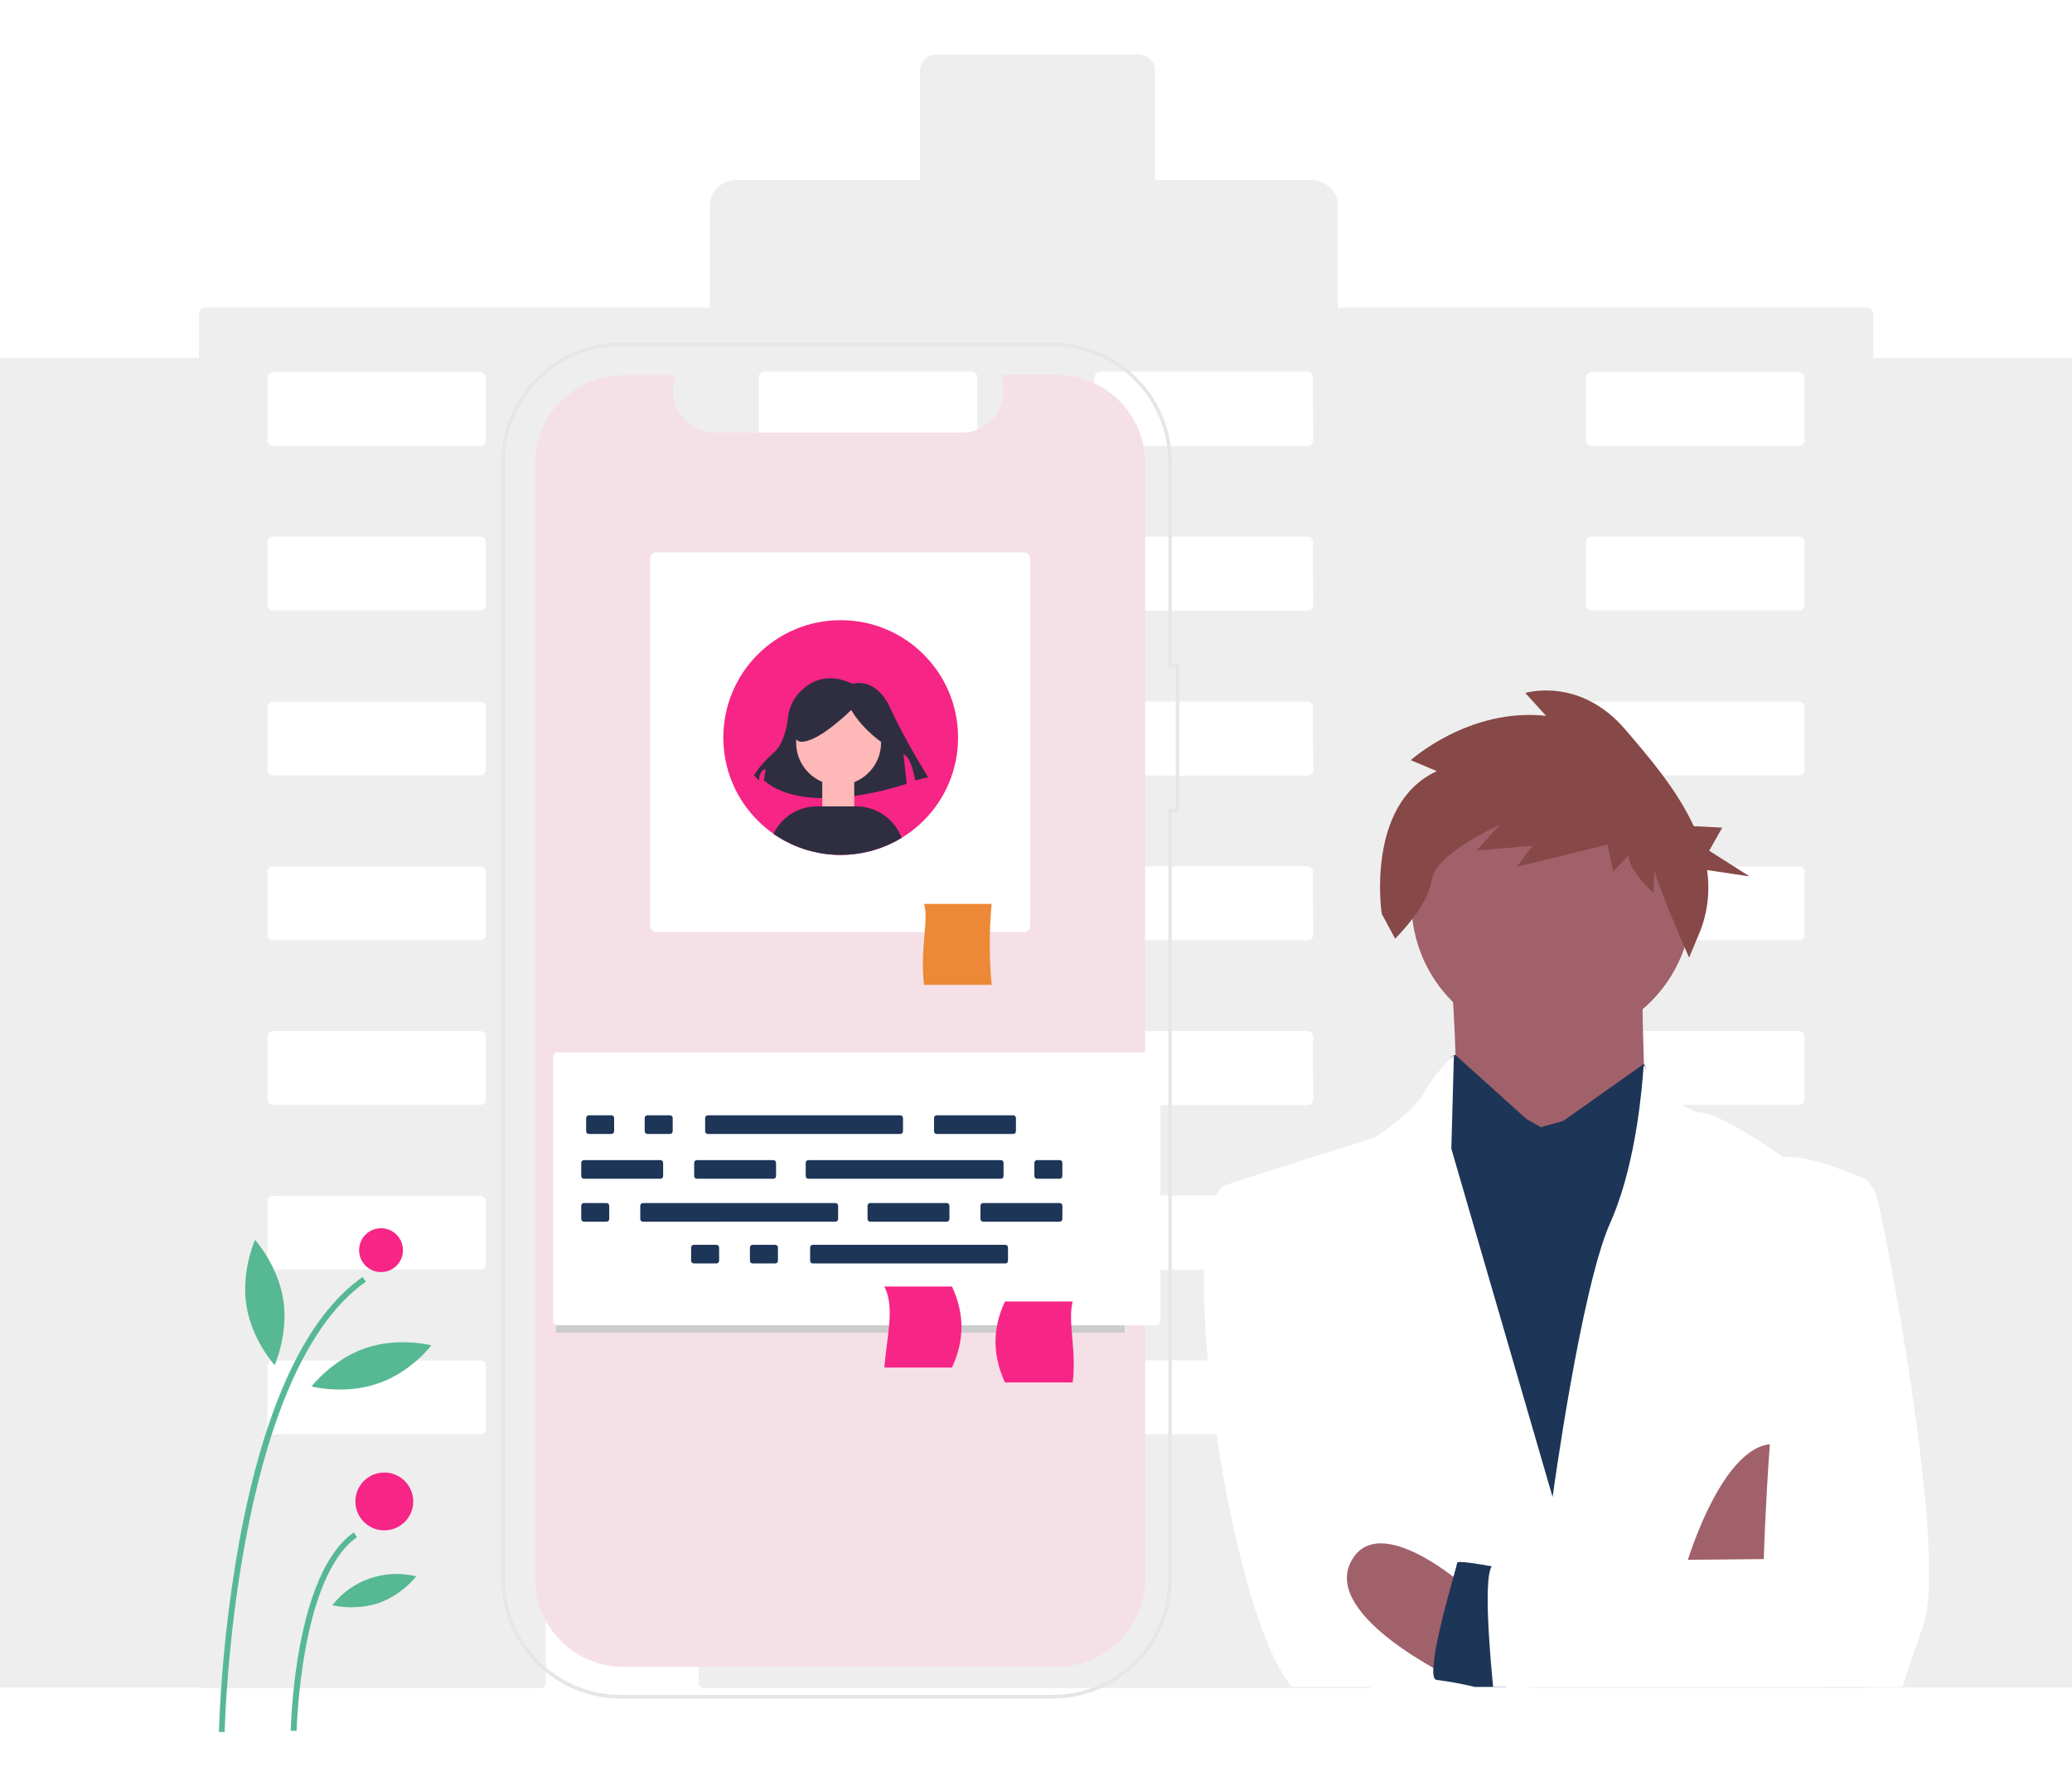 <?xml version="1.0" encoding="utf-8"?>
<!-- Generator: Adobe Illustrator 23.1.0, SVG Export Plug-In . SVG Version: 6.00 Build 0)  -->
<svg version="1.1" id="Layer_1" xmlns="http://www.w3.org/2000/svg" xmlns:xlink="http://www.w3.org/1999/xlink" x="0px" y="0px"
	 viewBox="0 0 888 765.6" style="enable-background:new 0 0 888 765.6;" xml:space="preserve">
<style type="text/css">
	.st0{fill:#FFFFFF;}
	.st1{fill:#EEEEEE;}
	.st2{fill:#F6E0E8;}
	.st3{fill:#E6E6E6;}
	.st4{fill:#ED8936;}
	.st5{fill:#CCCCCC;}
	.st6{fill:#F72585;}
	.st7{fill:#1D3557;}
	.st8{fill:#2F2E41;}
	.st9{fill:#FFB8B8;}
	.st10{fill:#57B894;}
	.st11{fill:#A0616A;}
	.st12{fill:#864948;}
</style>
<title>tol-rAsset 1</title>
<g>
	<g id="Layer_1-2">
		<rect class="st0" width="888" height="765.6"/>
		<path class="st1" d="M800.3,131.9h-227V87.7c0-5.8-5.2-10.6-11.7-10.6H495V30c0-3.7-3.3-6.7-7.4-6.7h-85.9c-4.1,0-7.4,3-7.4,6.7
			v47.1H316c-6.5,0-11.8,4.7-11.8,10.6l0,0v44.2H87.7c-1.3,0-2.3,0.9-2.4,2.2v587.2c0.1,1.2,1.1,2.2,2.4,2.2h143.8
			c1.3,0,2.3-0.9,2.4-2.2v-79c0.1-1.2,1.1-2.2,2.4-2.2h60.8c1.3,0,2.3,0.9,2.4,2.2v79c0.1,1.2,1.1,2.2,2.4,2.2h284.3
			c1.3,0,2.3-0.9,2.4-2.2v-79c0.1-1.2,1.1-2.2,2.4-2.2h60.8c1.3,0,2.3,0.9,2.4,2.2v79c0.1,1.2,1.1,2.2,2.4,2.2h143.8
			c1.3,0,2.3-0.9,2.4-2.2V134.1C802.6,132.9,801.6,131.9,800.3,131.9z M208.2,612.6c-0.1,1.2-1.1,2.2-2.4,2.1c0,0,0,0,0,0H117
			c-1.2,0.1-2.3-0.9-2.4-2.1c0,0,0,0,0,0l0,0v-27.3c0.1-1.2,1.1-2.2,2.4-2.2h88.8c1.3,0,2.3,0.9,2.4,2.2V612.6z M208.2,542
			c-0.1,1.2-1.1,2.2-2.4,2.1c0,0,0,0,0,0H117c-1.2,0-2.3-0.9-2.4-2.1l0,0v-27.3c0.1-1.2,1.1-2.2,2.4-2.2h88.8c1.3,0,2.3,0.9,2.4,2.2
			l0,0V542z M208.2,471.4c-0.1,1.2-1.1,2.2-2.4,2.1c0,0,0,0,0,0H117c-1.2,0-2.3-0.9-2.4-2.1v-27.3c0.1-1.2,1.1-2.2,2.4-2.2h88.8
			c1.3,0,2.3,0.9,2.4,2.2V471.4z M208.2,400.8c0,1.2-1.1,2.2-2.3,2.1c0,0-0.1,0-0.1,0H117c-1.2,0.1-2.3-0.9-2.4-2.1c0,0,0,0,0,0l0,0
			v-27.3c0-1.2,1.1-2.2,2.3-2.1c0,0,0.1,0,0.1,0h88.8c1.2,0,2.3,0.9,2.4,2.1l0,0V400.8z M208.2,330.1c-0.1,1.2-1.1,2.2-2.4,2.2H117
			c-1.2,0-2.3-0.9-2.4-2.1l0,0v-27.3c0.1-1.2,1.1-2.2,2.4-2.1c0,0,0,0,0,0h88.8c1.2,0,2.3,0.9,2.4,2.1V330.1z M208.2,259.5
			c-0.1,1.2-1.1,2.2-2.4,2.1c0,0,0,0,0,0H117c-1.2,0.1-2.3-0.9-2.4-2.1c0,0,0,0,0,0l0,0v-27.3c0.1-1.2,1.1-2.2,2.4-2.2h88.8
			c1.3,0,2.3,0.9,2.4,2.2V259.5z M208.2,188.9c-0.1,1.2-1.1,2.2-2.4,2.2H117c-1.2,0-2.3-0.9-2.4-2.1l0,0v-27.3
			c0.1-1.2,1.1-2.2,2.4-2.2h88.8c1.3,0,2.3,0.9,2.4,2.2l0,0V188.9z M418.8,612.6c-0.1,1.2-1.1,2.2-2.4,2.1c0,0,0,0,0,0h-88.8
			c-1.2,0-2.3-0.9-2.4-2.1v-27.4c0.1-1.2,1.1-2.2,2.4-2.2h88.8c1.2,0,2.3,0.9,2.4,2.1l0,0L418.8,612.6L418.8,612.6z M418.8,542
			c-0.1,1.2-1.1,2.2-2.4,2.2h-88.8c-1.3,0-2.3-0.9-2.4-2.2v-27.4c0.1-1.3,1.1-2.2,2.4-2.2h88.8c1.2,0,2.3,0.9,2.4,2.1l0,0L418.8,542
			L418.8,542z M418.8,471.4c-0.1,1.2-1.1,2.2-2.4,2.1c0,0,0,0,0,0h-88.8c-1.2,0-2.3-0.9-2.4-2.1V444c0.1-1.2,1.1-2.2,2.4-2.2h88.8
			c1.2,0,2.3,0.9,2.4,2.1l0,0L418.8,471.4L418.8,471.4z M418.8,400.8c0,1.2-1.1,2.2-2.3,2.1c0,0-0.1,0-0.1,0h-88.8
			c-1.2,0-2.3-0.9-2.4-2.1l0,0v-27.4c0.1-1.2,1.1-2.2,2.4-2.1c0,0,0,0,0,0h88.8c1.2-0.1,2.3,0.9,2.4,2.1c0,0,0,0,0,0l0,0
			L418.8,400.8L418.8,400.8z M418.8,330.2c-0.1,1.2-1.1,2.2-2.4,2.2h-88.8c-1.3,0-2.3-0.9-2.4-2.2v-27.4c0.1-1.2,1.1-2.2,2.4-2.1
			c0,0,0,0,0,0h88.8c1.2-0.1,2.3,0.9,2.4,2.1c0,0,0,0,0,0l0,0L418.8,330.2L418.8,330.2z M418.8,259.5c-0.1,1.2-1.1,2.2-2.4,2.1
			c0,0,0,0,0,0h-88.8c-1.2,0-2.3-0.9-2.4-2.1v-27.4c0.1-1.2,1.1-2.2,2.4-2.2h88.8c1.3,0,2.3,0.9,2.4,2.2L418.8,259.5L418.8,259.5z
			 M418.8,188.9c-0.1,1.2-1.1,2.2-2.4,2.2h-88.8c-1.3,0-2.3-0.9-2.4-2.2v-27.4c0.1-1.3,1.1-2.2,2.4-2.2h88.8c1.2,0,2.3,0.9,2.4,2.1
			l0,0L418.8,188.9L418.8,188.9z M562.8,612.6c-0.1,1.2-1.1,2.2-2.4,2.1c0,0,0,0,0,0h-88.9c-1.2,0-2.3-0.9-2.4-2.1v-27.4
			c0.1-1.2,1.1-2.2,2.4-2.2h88.8c1.3,0,2.3,0.9,2.4,2.2L562.8,612.6z M562.8,542c-0.1,1.2-1.1,2.2-2.4,2.2h-88.9
			c-1.3,0-2.3-0.9-2.4-2.2v-27.4c0.1-1.2,1.1-2.2,2.4-2.2h88.8c1.2,0,2.3,0.9,2.4,2.1l0,0L562.8,542z M562.8,471.5
			c-0.1,1.2-1.1,2.2-2.4,2.1c0,0,0,0,0,0h-88.9c-1.2,0-2.3-0.9-2.4-2.1v-27.4c0.1-1.2,1.1-2.2,2.4-2.2h88.8c1.3,0,2.3,0.9,2.4,2.2
			L562.8,471.5z M562.8,400.8c-0.1,1.2-1.1,2.2-2.4,2.1c0,0,0,0,0,0h-88.9c-1.2,0-2.3-0.9-2.4-2.1v-27.4c0.1-1.2,1.1-2.2,2.4-2.1
			c0,0,0,0,0,0h88.8c1.2,0,2.3,0.9,2.4,2.1l0,0L562.8,400.8z M562.8,330.2c-0.1,1.3-1.1,2.2-2.4,2.2h-88.9c-1.3,0-2.3-0.9-2.4-2.2
			v-27.4c0.1-1.2,1.1-2.2,2.4-2.1c0,0,0,0,0,0h88.8c1.2,0,2.3,0.9,2.4,2.1l0,0L562.8,330.2z M562.8,259.6c-0.1,1.2-1.1,2.2-2.4,2.1
			c0,0,0,0,0,0h-88.9c-1.2,0-2.3-0.9-2.4-2.1v-27.4c0.1-1.2,1.1-2.2,2.4-2.2h88.8c1.3,0,2.3,0.9,2.4,2.2L562.8,259.6z M562.8,188.9
			c-0.1,1.2-1.1,2.2-2.4,2.2h-88.9c-1.3,0-2.3-0.9-2.4-2.2v-27.4c0.1-1.2,1.1-2.2,2.4-2.2h88.8c1.2,0,2.3,0.9,2.4,2.1l0,0
			L562.8,188.9z M773.4,612.6c-0.1,1.2-1.1,2.2-2.4,2.1c0,0,0,0,0,0h-88.9c-1.2,0-2.3-0.9-2.4-2.1l0,0v-27.3
			c0.1-1.3,1.1-2.2,2.4-2.2H771c1.2-0.1,2.3,0.9,2.4,2.1c0,0,0,0,0,0l0,0V612.6z M773.4,542c-0.1,1.3-1.1,2.2-2.4,2.2h-88.9
			c-1.2,0-2.3-0.9-2.4-2.1l0,0v-27.3c0.1-1.2,1.1-2.2,2.4-2.2H771c1.3,0,2.3,0.9,2.4,2.2V542z M773.4,471.4
			c-0.1,1.2-1.1,2.2-2.4,2.1c0,0,0,0,0,0h-88.9c-1.2,0-2.3-0.9-2.4-2.1v-27.3c0.1-1.3,1.1-2.2,2.4-2.2H771c1.2-0.1,2.3,0.9,2.4,2.1
			c0,0,0,0,0,0l0,0V471.4z M773.4,400.8c-0.1,1.2-1.1,2.2-2.4,2.1c0,0,0,0,0,0h-88.9c-1.2,0-2.3-0.9-2.4-2.1l0,0v-27.3
			c0.1-1.2,1.1-2.2,2.4-2.1c0,0,0,0,0,0H771c1.2,0,2.3,0.9,2.4,2.1l0,0V400.8z M773.4,330.1c-0.1,1.2-1.1,2.2-2.4,2.2h-88.9
			c-1.3,0-2.3-0.9-2.4-2.2v-27.3c0.1-1.2,1.1-2.2,2.4-2.1c0,0,0,0,0,0H771c1.2,0,2.3,0.9,2.4,2.1V330.1z M773.4,259.5
			c-0.1,1.2-1.1,2.2-2.4,2.1c0,0,0,0,0,0h-88.9c-1.2,0-2.3-0.9-2.4-2.1l0,0v-27.3c0.1-1.2,1.1-2.2,2.4-2.2H771
			c1.2-0.1,2.3,0.9,2.4,2.1c0,0,0,0,0,0l0,0V259.5z M773.4,188.9c-0.1,1.3-1.1,2.2-2.4,2.2h-88.9c-1.2,0-2.3-0.9-2.4-2.1l0,0v-27.3
			c0.1-1.2,1.1-2.2,2.4-2.2H771c1.3,0,2.3,0.9,2.4,2.2V188.9z"/>
		<path class="st2" d="M452.9,160.7h-24.1c3.7,9.2-0.7,19.6-9.8,23.4c-2.1,0.9-4.4,1.3-6.7,1.3h-106c-9.9-0.1-17.8-8-17.9-17.9
			c0-2.3,0.4-4.6,1.3-6.7h-22.5c-20.9,0-37.8,16.9-37.8,37.8l0,0v478c0,20.9,16.9,37.8,37.8,37.8H453c20.9,0,37.8-16.9,37.8-37.8
			l0,0V198.3C490.7,177.5,473.7,160.6,452.9,160.7C452.9,160.7,452.9,160.7,452.9,160.7L452.9,160.7z"/>
		<path class="st3" d="M450.9,728H266.1c-28.3,0-51.2-22.9-51.2-51.2V198.1c0-28.3,22.9-51.2,51.2-51.2H451
			c28.3,0,51.2,22.9,51.2,51.2v86.5h3.2v63.6h-3.2v328.6C502.1,705.1,479.2,728,450.9,728z M266.1,148.3
			c-27.4,0-49.7,22.2-49.7,49.6c0,0,0,0.1,0,0.1v478.7c0,27.4,22.2,49.7,49.6,49.7c0,0,0.1,0,0.1,0H451c27.4,0,49.7-22.2,49.7-49.6
			c0,0,0-0.1,0-0.1V346.6h3.2V286h-3.2v-87.9c0-27.4-22.2-49.7-49.6-49.7c0,0-0.1,0-0.1,0L266.1,148.3z"/>
		<path class="st0" d="M281.4,236.7c-1.5,0-2.7,1.2-2.7,2.7c0,0,0,0,0,0v157.4c0,1.5,1.2,2.7,2.7,2.7c0,0,0,0,0,0h157.4
			c1.5,0,2.7-1.2,2.7-2.7c0,0,0,0,0,0V239.4c0-1.5-1.2-2.7-2.7-2.7c0,0,0,0,0,0H281.4z"/>
		<path class="st4" d="M425,422.1h-29c-1.8-16.1,2.2-28.1,0-34.7h29C423.9,398.9,423.9,410.6,425,422.1z"/>
		<rect x="238.2" y="461.1" class="st5" width="243.8" height="110.1"/>
		<path class="st6" d="M410.6,316.1c0,27.8-22.5,50.3-50.3,50.3S310,343.9,310,316.1c0-27.8,22.5-50.3,50.3-50.3c0,0,0,0,0,0
			C388.1,265.8,410.6,288.3,410.6,316.1z"/>
		<path class="st0" d="M239.1,451c-1.1,0-2,0.8-2,1.9c0,0,0,0.1,0,0.1v113c0,1.1,0.8,2,1.9,2c0,0,0.1,0,0.1,0h256.2
			c1.1,0,2-0.8,2-1.9c0,0,0-0.1,0-0.1V453c0-1.1-0.8-2-1.9-2c0,0-0.1,0-0.1,0H239.1z"/>
		<path class="st7" d="M401.5,478c-0.7,0-1.2,0.5-1.2,1.2v5.6c0,0.7,0.5,1.2,1.2,1.2h32.7c0.7,0,1.2-0.5,1.2-1.2v-5.6
			c0-0.7-0.5-1.2-1.2-1.2H401.5z"/>
		<path class="st7" d="M277.5,478c-0.7,0-1.2,0.5-1.2,1.2v5.6c0,0.7,0.5,1.2,1.2,1.2h9.6c0.7,0,1.2-0.5,1.2-1.2v-5.6
			c0-0.7-0.5-1.2-1.2-1.2H277.5z"/>
		<path class="st7" d="M252.4,478c-0.7,0-1.2,0.5-1.2,1.2v5.6c0,0.7,0.5,1.2,1.2,1.2h9.6c0.7,0,1.2-0.5,1.2-1.2v-5.6
			c0-0.7-0.5-1.2-1.2-1.2H252.4z"/>
		<path class="st7" d="M303.4,478c-0.7,0-1.2,0.5-1.2,1.2v5.6c0,0.7,0.5,1.2,1.2,1.2h82.4c0.7,0,1.2-0.5,1.2-1.2v-5.6
			c0-0.7-0.5-1.2-1.2-1.2H303.4z"/>
		<path class="st7" d="M322.6,533.5c-0.7,0-1.2,0.5-1.2,1.2v5.6c0,0.7,0.5,1.2,1.2,1.2h9.6c0.7,0,1.2-0.5,1.2-1.2v-5.6
			c0-0.7-0.5-1.2-1.2-1.2H322.6z"/>
		<path class="st7" d="M297.4,533.5c-0.7,0-1.2,0.5-1.2,1.2v5.6c0,0.7,0.5,1.2,1.2,1.2h9.6c0.7,0,1.2-0.5,1.2-1.2v-5.6
			c0-0.7-0.5-1.2-1.2-1.2H297.4z"/>
		<path class="st7" d="M348.4,533.5c-0.7,0-1.2,0.5-1.2,1.2v5.6c0,0.7,0.5,1.2,1.2,1.2h82.4c0.7,0,1.2-0.5,1.2-1.2v-5.6
			c0-0.7-0.5-1.2-1.2-1.2H348.4z"/>
		<path class="st7" d="M298.7,497.2c-0.7,0-1.2,0.5-1.2,1.2v5.6c0,0.7,0.5,1.2,1.2,1.2h32.7c0.7,0,1.2-0.5,1.2-1.2v-5.6
			c0-0.7-0.5-1.2-1.2-1.2L298.7,497.2z"/>
		<path class="st7" d="M250.3,497.2c-0.7,0-1.2,0.5-1.2,1.2v5.6c0,0.7,0.5,1.2,1.2,1.2H283c0.7,0,1.2-0.5,1.2-1.2v-5.6
			c0-0.7-0.5-1.2-1.2-1.2L250.3,497.2z"/>
		<path class="st7" d="M444.5,497.2c-0.7,0-1.2,0.5-1.2,1.2v5.6c0,0.7,0.5,1.2,1.2,1.2h9.6c0.7,0,1.2-0.5,1.2-1.2v-5.6
			c0-0.7-0.5-1.2-1.2-1.2L444.5,497.2z"/>
		<path class="st7" d="M346.5,497.2c-0.7,0-1.2,0.5-1.2,1.2v5.6c0,0.7,0.5,1.2,1.2,1.2h82.4c0.7,0,1.2-0.5,1.2-1.2v-5.6
			c0-0.7-0.5-1.2-1.2-1.2L346.5,497.2z"/>
		<path class="st7" d="M373,515.6c-0.7,0-1.2,0.5-1.2,1.2v5.6c0,0.7,0.5,1.2,1.2,1.2h32.7c0.7,0,1.2-0.5,1.2-1.2v-5.6
			c0-0.7-0.5-1.2-1.2-1.2H373z"/>
		<path class="st7" d="M421.4,515.6c-0.7,0-1.2,0.5-1.2,1.2v5.6c0,0.7,0.5,1.2,1.2,1.2h32.7c0.7,0,1.2-0.5,1.2-1.2v-5.6
			c0-0.7-0.5-1.2-1.2-1.2H421.4z"/>
		<path class="st7" d="M250.3,515.6c-0.7,0-1.2,0.5-1.2,1.2v5.6c0,0.7,0.5,1.2,1.2,1.2h9.6c0.7,0,1.2-0.5,1.2-1.2v-5.6
			c0-0.7-0.5-1.2-1.2-1.2H250.3z"/>
		<path class="st7" d="M275.6,515.6c-0.7,0-1.2,0.5-1.2,1.2v5.6c0,0.7,0.5,1.2,1.2,1.2H358c0.7,0,1.2-0.5,1.2-1.2v-5.6
			c0-0.7-0.5-1.2-1.2-1.2H275.6z"/>
		<path class="st8" d="M365.4,293.1c0,0,9.8-3.5,16.2,10.5s16.2,29.5,16.2,29.5l-5.6,1.4c0,0-1.4-9.8-5-11.3l1.4,12.7
			c0,0-42.2,14.8-61.2-1.4l0.7-5c0,0-2.8,0.7-2.8,5l-2.1-2.1c0,0,2.1-4.3,8.4-9.8c4.2-3.7,5.6-10.7,6.1-15.1
			c0.4-3.6,1.9-7.1,4.2-9.9C346.1,292.7,353.8,287.5,365.4,293.1z"/>
		<circle class="st9" cx="359.4" cy="318.3" r="18.2"/>
		<path class="st8" d="M381.2,320.5c-7-4.6-12.7-9.9-16.4-16.2c0,0-12.9,12.9-20.7,13.6s-0.7-15.6-0.7-15.6l14.3-3.3l13.6,1.3
			l10.7,6.5L381.2,320.5z"/>
		<rect x="352.4" y="332.6" class="st9" width="13.7" height="13.7"/>
		<path class="st8" d="M386.4,359.1c-17,10.3-38.5,9.7-54.9-1.7c3.4-7.2,10.6-11.8,18.6-11.8H367C375.6,345.6,383.4,351,386.4,359.1
			z"/>
		<path class="st6" d="M430.7,592.5h29c1.8-13.4-2.2-25.9,0-34.7h-29C425.3,569.3,425.3,580.8,430.7,592.5z"/>
		<path class="st6" d="M408,586.1h-29c1.1-13.4,4.6-25.9,0-34.7h29C413.4,563,413.4,574.5,408,586.1z"/>
		<path class="st10" d="M96.3,742.3h-2.5c1-27.5,3.9-54.8,8.8-81.9c10.7-57.9,28.5-96,52.8-113.1l1.4,2
			C99.9,589.3,96.3,740.8,96.3,742.3z"/>
		<path class="st10" d="M127.1,741.8h-2.5c0.1-2.7,1.6-67.2,27-85l1.4,2C128.7,675.8,127.2,741.1,127.1,741.8z"/>
		<circle class="st6" cx="163.3" cy="535.8" r="9.4"/>
		<circle class="st6" cx="164.7" cy="643.5" r="12.4"/>
		<path class="st10" d="M121.4,557c2.3,14.8-3.7,28.1-3.7,28.1s-9.8-10.8-12.1-25.6s3.7-28.1,3.7-28.1S119.1,542.3,121.4,557z"/>
		<path class="st10" d="M161.8,593c-14.2,4.9-28.3,1.2-28.3,1.2s8.9-11.5,23.1-16.4s28.3-1.2,28.3-1.2S176,588.3,161.8,593z"/>
		<path class="st10" d="M162.2,687.1c-6.4,2-13.2,2.3-19.8,0.9c8.5-10.9,22.6-15.7,36-12.4C174.1,680.8,168.5,684.8,162.2,687.1z"/>
		<rect x="777.6" y="153.4" class="st1" width="110.4" height="569.9"/>
		<rect y="153.4" class="st1" width="92.7" height="569.9"/>
		<path class="st11" d="M621.3,406.9c0,0,3.8,52.4,2.1,55.5s30.4,58.5,30.4,58.5l51.4-48.2c0,0-3.1-66.6,0.2-69.6
			S621.3,406.9,621.3,406.9z"/>
		<circle class="st11" cx="665" cy="386.8" r="60.1"/>
		<path class="st7" d="M660.4,483.1l-6.2-3.5l-30.4-27.4c0,0-3-1.1-3.5,8.3l-0.5,9.5l-19.6,13.3l-0.9,215.2l135.8,6.6l5.7-216.6
			l-30.7-20.5l-5.6-12L670,480.4L660.4,483.1z"/>
		<path class="st0" d="M795.5,503.9l-15,219.1H553.7c-28.9-34.2-52-210.2-27.3-215.5c8-2.8,62.6-19.9,62.6-19.9s16.3-10.3,21.5-19.5
			c3.2-5.5,7.1-10.5,11.6-15l0,0l0,0l0.4-0.4c0,0,0.1-0.1,0.1-0.1c0.2-0.2,0.3-0.3,0.5-0.5v0.2l-1.1,40l43.4,149.3
			c0,0,12.2-89.6,24.7-117.5c7-15.7,10.7-35.1,12.5-49.1c1.4-10.8,1.8-18.3,1.8-18.3l0.2,0.2l0,0l0,0l0,0c0.2,0.2,0.5,0.6,0.9,1.2
			l0,0c3.6,4.5,15.3,18.3,23.2,18.7c9.5,0.5,35.5,19.1,35.5,19.1C776.9,495.1,795.5,503.9,795.5,503.9z"/>
		<path class="st11" d="M722.5,671.3c0,0,17.1-59.3,42.1-51.8s-2.4,50.5-2.4,50.5L722.5,671.3z"/>
		<path class="st11" d="M623.1,719.5c0,0-55.8-26.4-44.3-49.8s49.5,10.5,49.5,10.5L623.1,719.5z"/>
		<path class="st7" d="M645.5,723h-13.4c-5.4-1.3-10.8-2.3-16.3-3c-1.3-0.1-1.7-2-1.5-5.2c0.4-5.2,1.3-10.3,2.5-15.3
			c1.9-8.5,4.5-17.8,6.1-23.7l0,0c1-3.4,1.6-5.7,1.6-6c0-1,8.8,0.4,14.8,1.5c3.2,0.6,5.6,1.1,5.6,1.1l0.3,28.5L645.5,723z"/>
		<path class="st0" d="M824.2,696.8c-3.9,10.9-6.6,19.6-8.9,26.2H639.9c-0.6-6-1.3-14.3-1.8-22.5c-0.8-13.1-0.9-26,1.2-29.2
			c0.2-0.4,0.5-0.6,1-0.8c4.1-0.8,50.3-1.5,83.1-2c4.6,0,8.8-0.1,12.7-0.1l19.8-0.2c0,0,0.6-21.6,2.6-49.2
			c3.4-48.5,10.8-115.3,26-115.6l11.1,0.5c0,0,6.3,0.3,9,9.9S835.2,665.7,824.2,696.8z"/>
		<path class="st12" d="M615.8,330.5l-11.2-4.7c0,0,25-22.6,58-19l-8.9-9.8c0,0,23.2-7.2,42.8,15.6c10.3,12,22.3,26,29.4,41.5
			l12.2,0.6l-5.6,9.9l17.3,11l-18.2-2.7c1.3,8.9,0.3,17.9-3,26.3l-4.7,11.2c0,0-15-33.9-14.8-38.1l-0.5,10.4c0,0-10.9-9.9-10.6-16.1
			l-6.6,6.9l-2.5-11.5l-38.8,9.5l6.7-9l-24,2l9.9-10.9c0,0-27.6,12.1-29.1,23.5s-15.7,25.2-15.7,25.2l-5.7-10.6
			C592.1,391.7,585.1,344.6,615.8,330.5z"/>
	</g>
</g>
</svg>
